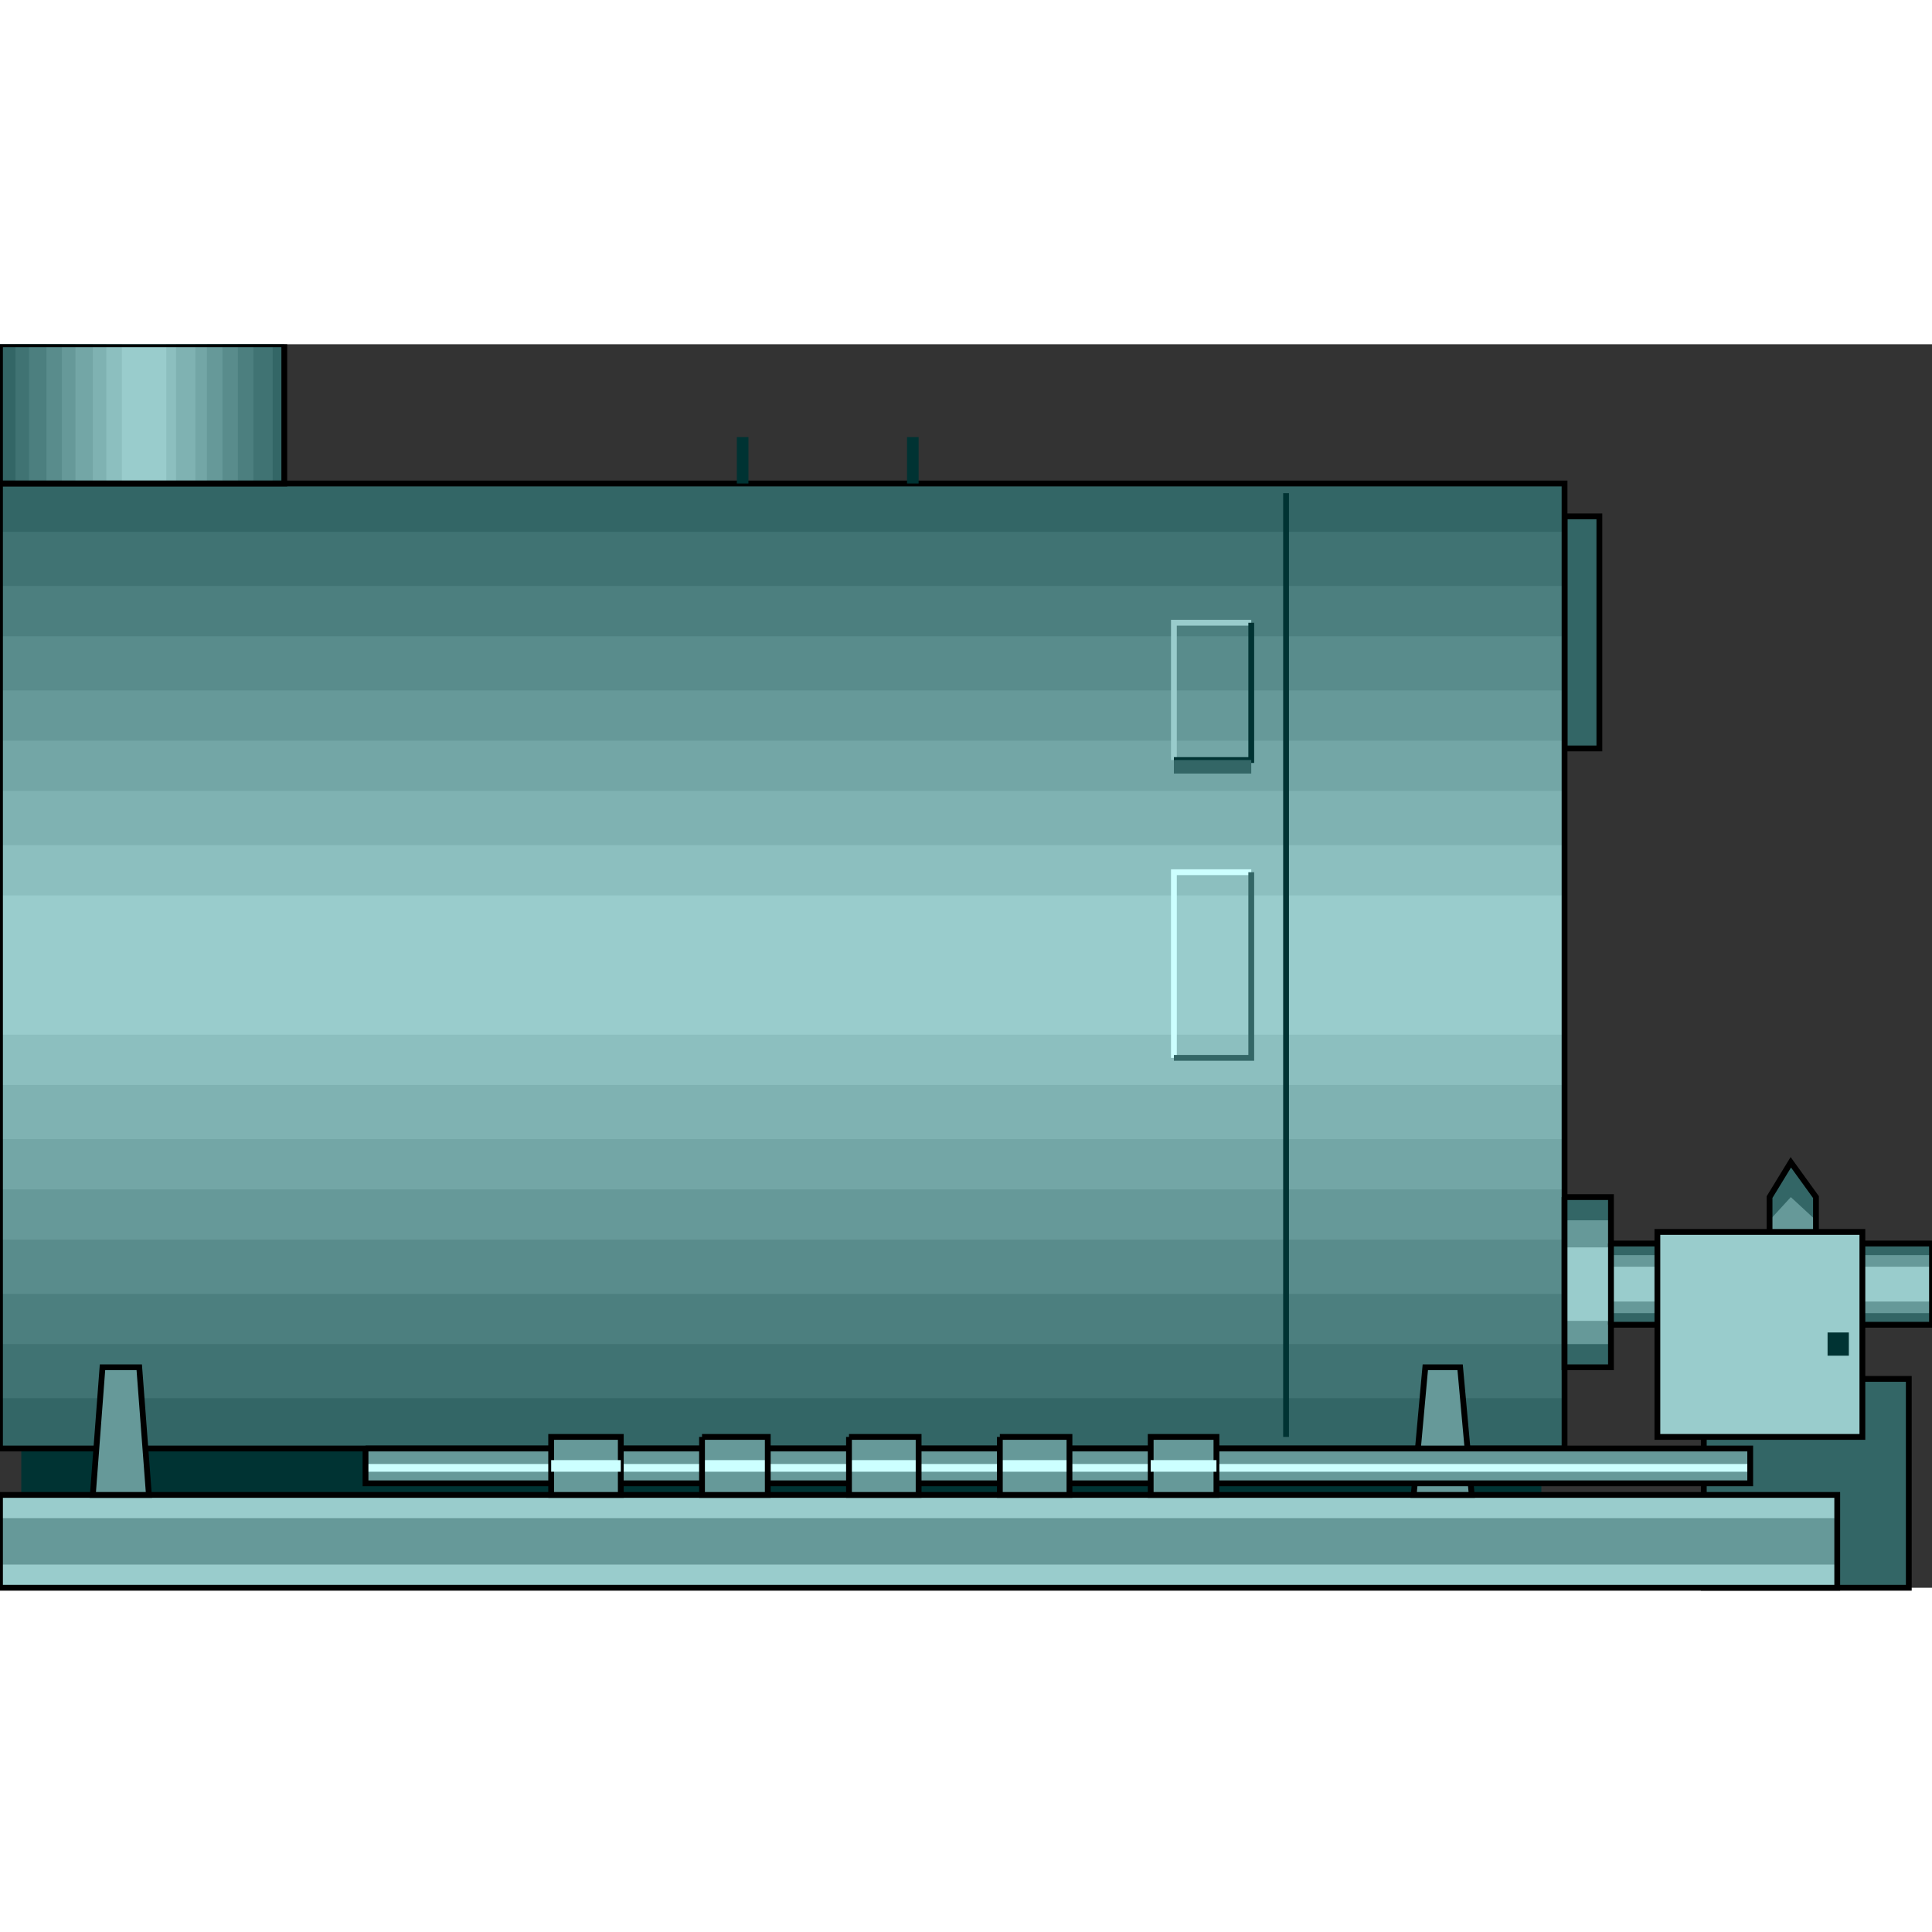 ﻿<svg xmlns="http://www.w3.org/2000/svg" xmlns:xlink="http://www.w3.org/1999/xlink" width="200px" height="200px" viewBox="0 0 999 643" version="1.1" databind="databindHide"><rect x="0" y="0" width="999" height="643" fill="#333333" stroke="none"/><defs/>
  <svg width="999" heitht="643" fill="none">
  <polygon fill="#336666" stroke="#000000" stroke-width="3" points="881,535 987,535 987,643 881,643 881,535" />
  <polygon fill="#336666" stroke="#000000" stroke-width="3" points="809,89 827,89 827,209 809,209 809,89" />
  <polygon fill="#003333" points="11,571 797,571 797,595 11,595 11,571" />
  <polygon fill="#336666" points="0,72 0,0 147,0 147,72 0,72" />
  <polygon fill="#336666" points="809,72 809,571 0,571 0,72 809,72" />
  <polygon fill="#407373" points="0,97 809,97 809,545 0,545 0,97" />
  <polygon fill="#407373" points="8,72 8,0 141,0 141,72 8,72" />
  <polygon fill="#4c7f7f" points="15,72 15,0 131,0 131,72 15,72" />
  <polygon fill="#4c7f7f" points="0,125 809,125 809,517 0,517 0,125" />
  <polygon fill="#598c8c" points="0,151 809,151 809,491 0,491 0,151" />
  <polygon fill="#598c8c" points="24,72 24,0 123,0 123,72 24,72" />
  <polygon fill="#669999" points="32,72 32,0 115,0 115,72 32,72" />
  <polygon fill="#669999" points="0,179 809,179 809,463 0,463 0,179" />
  <polygon fill="#73a6a6" points="0,205 809,205 809,437 0,437 0,205" />
  <polygon fill="#73a6a6" points="39,72 39,0 107,0 107,72 39,72" />
  <polygon fill="#7fb2b2" points="48,72 48,0 101,0 101,72 48,72" />
  <polygon fill="#7fb2b2" points="0,231 809,231 809,411 0,411 0,231" />
  <polygon fill="#8cbfbf" points="0,259 809,259 809,383 0,383 0,259" />
  <polygon fill="#8cbfbf" points="55,72 55,0 91,0 91,72 55,72" />
  <polygon fill="#99cccc" points="63,72 63,0 86,0 86,72 63,72" />
  <polygon fill="#99cccc" points="0,285 809,285 809,357 0,357 0,285" />
  <polygon fill="#99cccc" points="0,595 950,595 950,643 0,643 0,595" />
  <polyline stroke="#000000" stroke-width="3" points="0,72 809,72 809,571 0,571 0,72" />
  <polyline stroke="#000000" stroke-width="3" points="0,72 0,0 147,0 147,72 0,72" />
  <polygon fill="#669999" points="0,607 950,607 950,631 0,631 0,607" />
  <polyline stroke="#000000" stroke-width="3" points="0,595 950,595 950,643 0,643 0,595" />
  <polygon fill="#669999" stroke="#000000" stroke-width="3" points="731,595 737,529 755,529 761,595 731,595" />
  <polygon fill="#669999" stroke="#000000" stroke-width="3" points="48,595 53,529 72,529 77,595 48,595" />
  <polygon fill="#336666" points="809,441 833,441 833,465 915,465 915,441 926,423 939,441 939,465 999,465 999,507 939,507 939,529 926,547 915,529 915,507 833,507 833,529 809,529 809,441" />
  <polygon fill="#669999" points="809,453 833,453 833,471 915,471 915,453 926,441 939,453 939,471 999,471 999,501 939,501 939,517 926,529 915,517 915,501 833,501 833,517 809,517 809,453" />
  <polygon fill="#99cccc" points="809,467 833,467 833,477 915,477 915,467 926,459 939,467 939,477 999,477 999,495 939,495 939,505 926,511 915,505 915,495 833,495 833,505 809,505 809,467" />
  <polyline stroke="#000000" stroke-width="3" points="809,441 833,441 833,465 915,465 915,441 926,423 939,441 939,465 999,465 999,507 939,507 939,529 926,547 915,529 915,507 833,507 833,529 809,529 809,441" />
  <polygon fill="#99cccc" stroke="#000000" stroke-width="3" points="857,459 963,459 963,565 857,565 857,459" />
  <polyline stroke="#003333" stroke-width="3" points="665,77 665,565" />
  <polyline stroke="#ccffff" stroke-width="3" points="607,369 607,273 647,273" />
  <polyline stroke="#336666" stroke-width="3" points="607,369 647,369 647,273" />
  <polyline stroke="#99cccc" stroke-width="3" points="607,215 607,144 647,144" />
  <polyline stroke="#003333" stroke-width="3" points="607,215 647,215 647,144" />
  <polygon fill="#336666" points="607,215 647,215 647,222 607,222 607,215" />
  <polygon fill="#669999" points="189,571 905,571 905,589 189,589 189,571" />
  <polygon fill="#ccffff" points="189,579 905,579 905,583 189,583 189,579" />
  <polyline stroke="#000000" stroke-width="3" points="189,571 905,571 905,589 189,589 189,571" />
  <polygon fill="#669999" stroke="#000000" stroke-width="3" points="595,565 629,565 629,595 595,595 595,565" />
  <polygon fill="#669999" points="517,565 553,565 553,595 517,595 517,565" />
  <polygon fill="#669999" points="439,565 475,565 475,595 439,595 439,565" />
  <polygon fill="#669999" points="363,565 397,565 397,595 363,595 363,565" />
  <polygon fill="#669999" stroke="#000000" stroke-width="3" points="285,565 321,565 321,595 285,595 285,565" />
  <polygon fill="#ccffff" points="595,577 629,577 629,583 595,583 595,577" />
  <polygon fill="#ccffff" points="517,577 553,577 553,583 517,583 517,577" />
  <polygon fill="#ccffff" points="439,577 475,577 475,583 439,583 439,577" />
  <polygon fill="#ccffff" points="363,577 397,577 397,583 363,583 363,577" />
  <polygon fill="#ccffff" points="285,577 321,577 321,583 285,583 285,577" />
  <polyline stroke="#000000" stroke-width="3" points="363,565 397,565 397,595 363,595 363,565" />
  <polyline stroke="#000000" stroke-width="3" points="439,565 475,565 475,595 439,595 439,565" />
  <polyline stroke="#000000" stroke-width="3" points="517,565 553,565 553,595 517,595 517,565" />
  <polygon fill="#003333" points="945,511 956,511 956,523 945,523 945,511" />
  <polyline stroke="#000000" stroke-width="3" points="833,465 833,507" />
  <polygon fill="#003333" points="381,48 387,48 387,72 381,72 381,48" />
  <polygon fill="#003333" points="469,48 475,48 475,72 469,72 469,48" />
</svg>
  </svg>